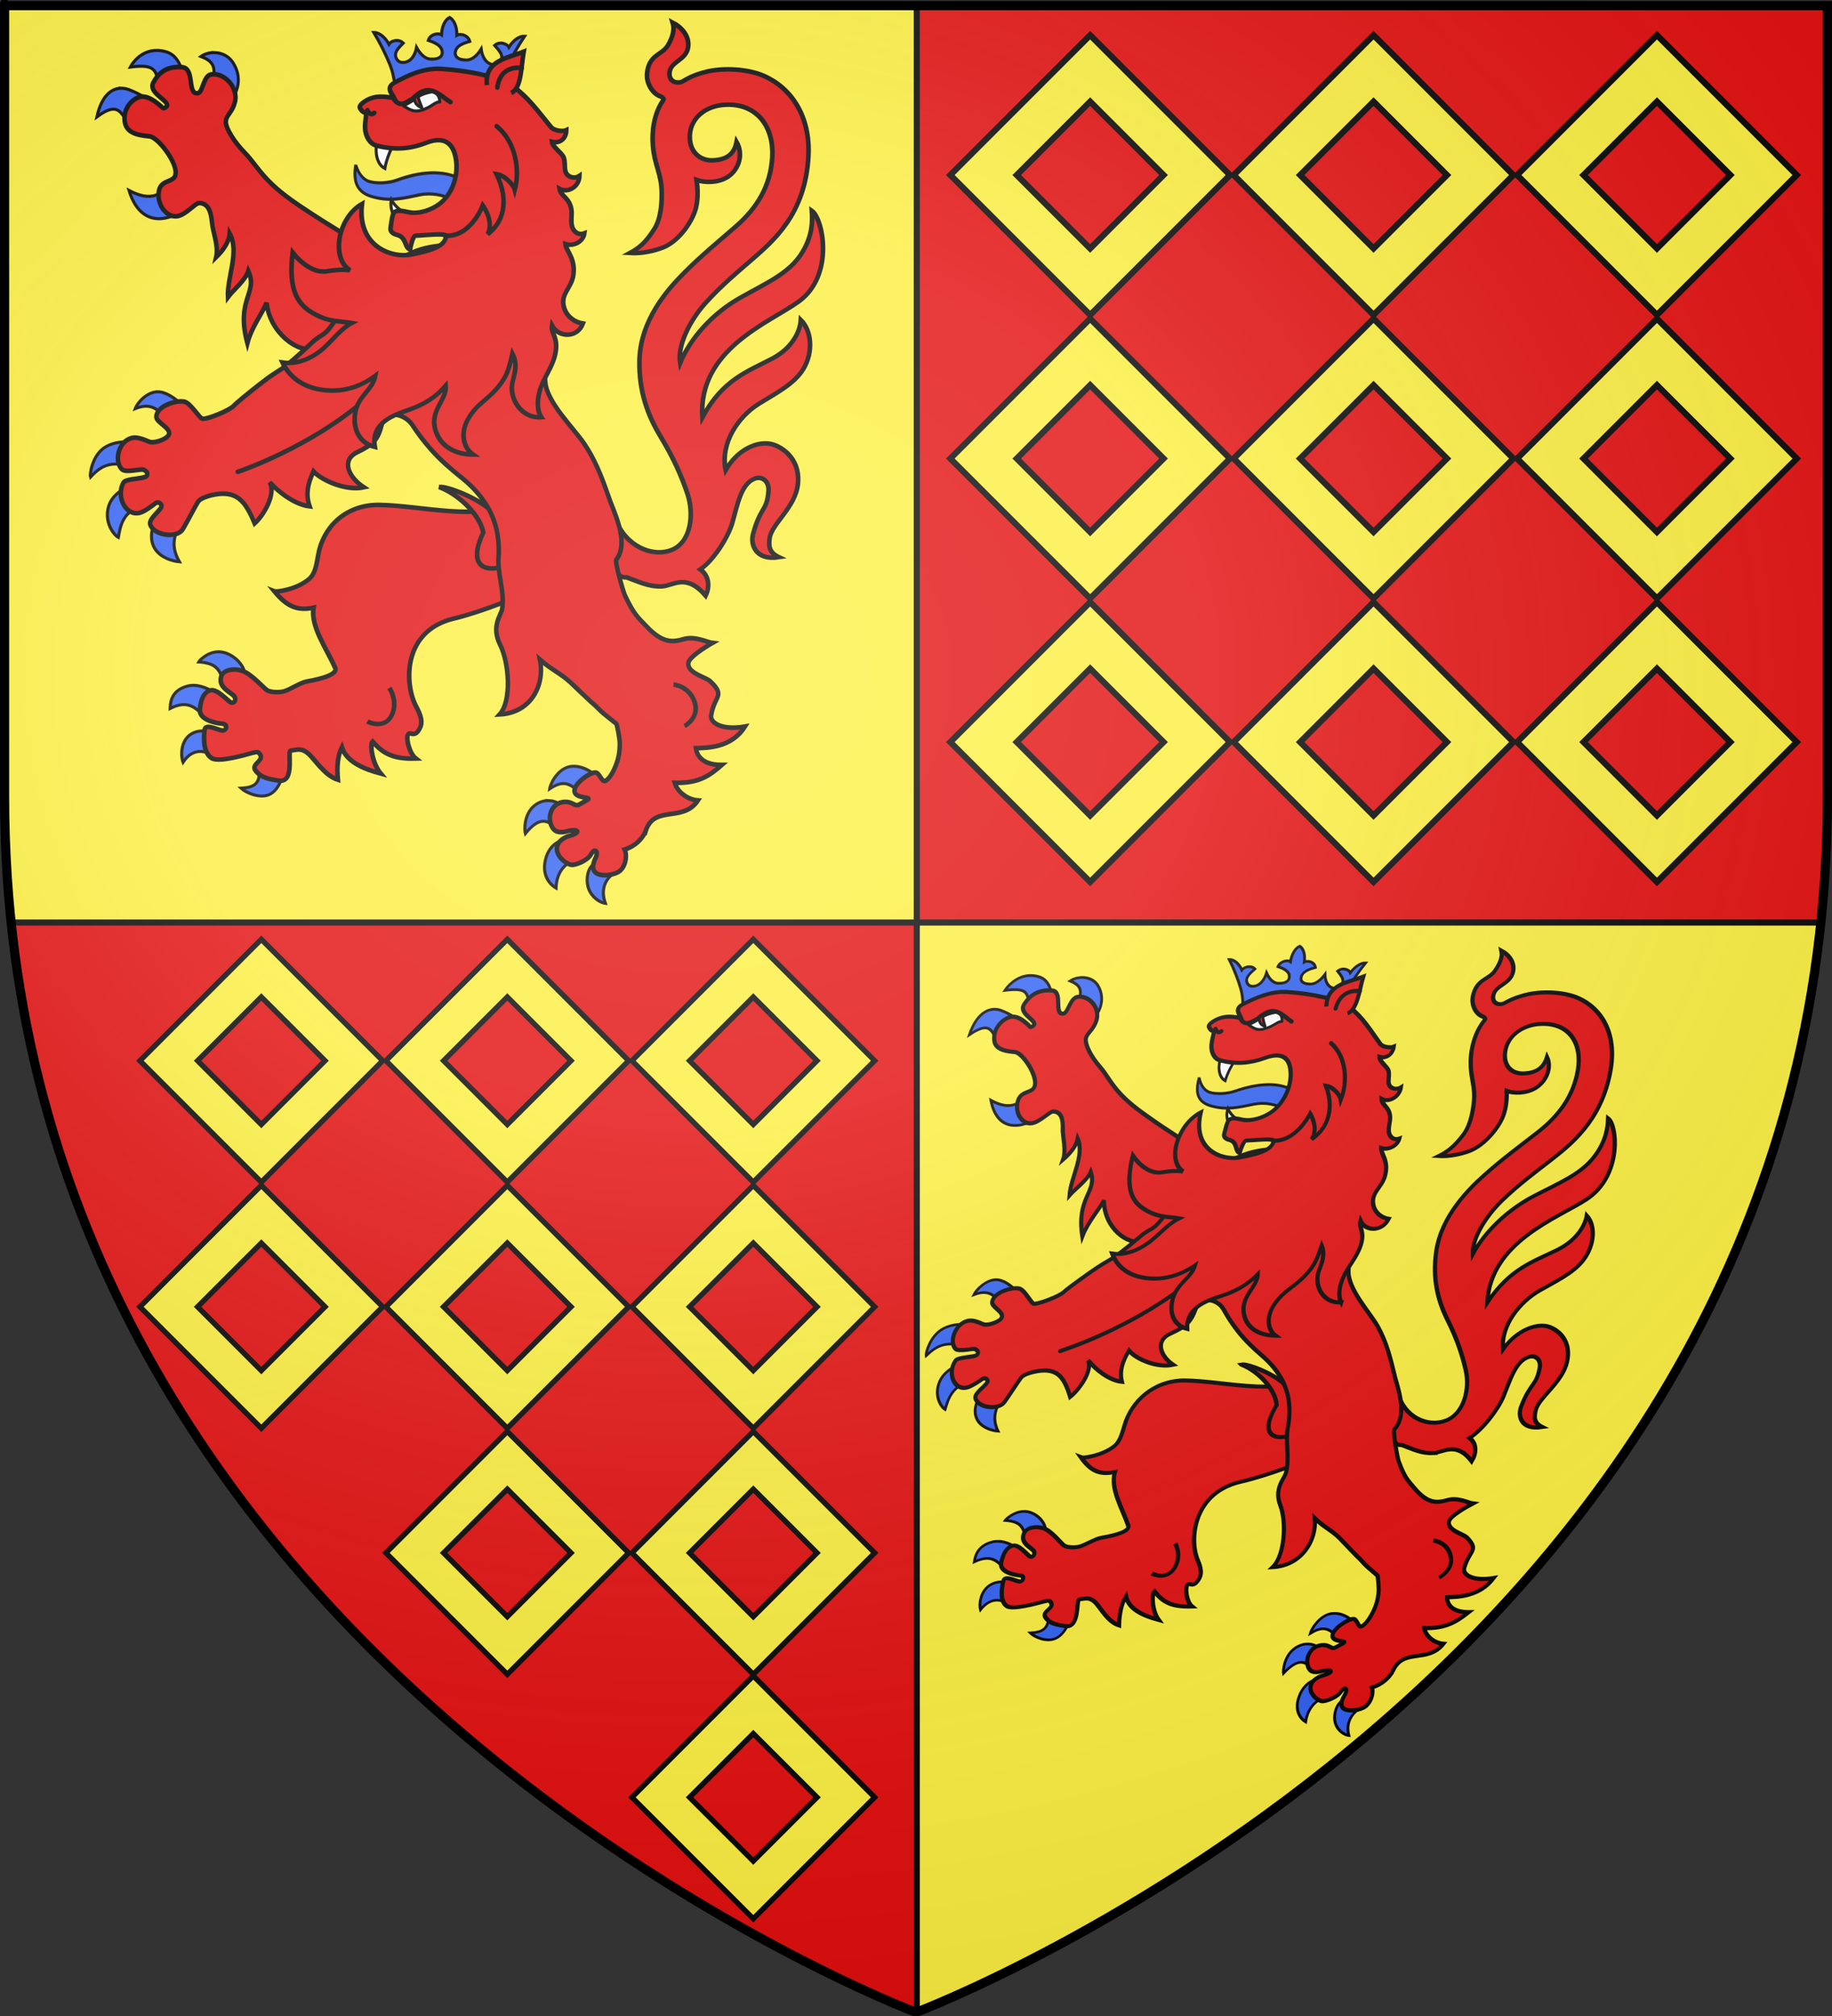 <?xml version="1.0" encoding="UTF-8" standalone="no"?>
<svg
   xmlns:dc="http://purl.org/dc/elements/1.1/"
   xmlns:cc="http://creativecommons.org/ns#"
   xmlns:rdf="http://www.w3.org/1999/02/22-rdf-syntax-ns#"
   xmlns:svg="http://www.w3.org/2000/svg"
   xmlns="http://www.w3.org/2000/svg"
   xmlns:xlink="http://www.w3.org/1999/xlink"
   version="1.0"
   width="600"
   height="660"
   id="svg2"
   style="enable-background:new">
  <rect width="100%" height="100%" fill="#333333" stroke="none"/>
  <desc
     id="desc4">Flag of Canton of Valais (Wallis)</desc>
  <defs
     id="defs6">
    <radialGradient
       cx="222.275"
       cy="227.229"
       r="300"
       fx="222.275"
       fy="227.229"
       id="radialGradient3199-2"
       xlink:href="#linearGradient3673"
       gradientUnits="userSpaceOnUse"
       gradientTransform="matrix(2.007,0,0,1.696,-222.494,-164.35)" />
    <linearGradient
       id="linearGradient3673">
      <stop
         id="stop3675"
         style="stop-color:#ffffff;stop-opacity:0.314"
         offset="0" />
      <stop
         id="stop3677"
         style="stop-color:#ffffff;stop-opacity:0.251"
         offset="0.288" />
      <stop
         id="stop3679"
         style="stop-color:#6b6b6b;stop-opacity:0.125"
         offset="0.72" />
      <stop
         id="stop3681"
         style="stop-color:#000000;stop-opacity:0.125"
         offset="1" />
    </linearGradient>
  </defs>
  <g
     transform="matrix(-1,0,0,1,600,0)"
     id="g4754">
    <path
       d="m 299.75,658.838 c 0,0 -298.5,-112.436 -298.5,-398.182 V 1.838 H 598.25 V 260.657 c 0,285.746 -298.5,398.182 -298.5,398.182 z"
       id="path3132"
       style="color:#000000;display:inline;overflow:visible;visibility:visible;opacity:1;vector-effect:none;fill:#e20909;fill-opacity:1;fill-rule:nonzero;stroke:#000000;stroke-width:1.5;stroke-linecap:butt;stroke-linejoin:miter;stroke-miterlimit:4;stroke-dasharray:none;stroke-dashoffset:0;stroke-opacity:1;marker:none;enable-background:accumulate" />
    <path
       style="opacity:1;vector-effect:none;fill:#fcef3c;fill-opacity:1;fill-rule:evenodd;stroke:#000000;stroke-width:2;stroke-linecap:butt;stroke-linejoin:miter;stroke-miterlimit:4;stroke-dasharray:none;stroke-dashoffset:0;stroke-opacity:1;marker:none;font-variant-east_asian:normal"
       d="M 299.75,1.838 V 302.018 h 296.346 c 1.404,-13.365 2.154,-27.145 2.154,-41.361 V 1.838 Z m 0,300.18 H 3.404 C 30.223,557.304 299.75,658.838 299.75,658.838 Z"
       id="path6956" />
    <g
       style="display:inline;stroke:#000000;stroke-width:1.099;stroke-miterlimit:4;stroke-dasharray:none;stroke-opacity:1;enable-background:new"
       id="g3861"
       transform="matrix(0.513,0.016,0.01,0.501,274.313,-2.944)">
      <path
         style="color:#000000;display:inline;overflow:visible;visibility:visible;fill:#2b5df2;fill-opacity:1;fill-rule:evenodd;stroke:#000000;stroke-width:1.973;stroke-linecap:round;stroke-linejoin:miter;stroke-miterlimit:4;stroke-dasharray:none;stroke-dashoffset:0;stroke-opacity:1;marker:none;enable-background:accumulate"
         id="path3855"
         d="m 487.275,416.242 c 7.025,-0.196 11.916,5.162 12.478,6.221 -12.924,1.305 -13.643,6.685 -17.301,16.333 -4.845,-3.615 -9.124,-6.71 -11.933,-8.354 -0.205,-2.193 3.035,-8.787 10.414,-12.504 2.256,-1.137 4.377,-1.641 6.344,-1.696 z m 15.295,21.443 c 1.435,-0.074 2.893,0.025 4.357,0.392 10.717,2.684 10.387,11.349 10.483,14.225 -11.81,-5.739 -16.318,0.524 -23.349,6.794 l -5.488,-15.648 c 2.162,-1.637 7.78,-5.439 13.997,-5.763 z m -15.522,32.051 c 0,0 9.525,-4.401 16.344,-0.47 7.352,4.238 6.569,14.791 5.084,18.455 -6.13,-9.565 -14.44,-7.421 -20.71,-2.633 z m -26.888,21.112 c -2.198,12.864 2.574,14.759 10.946,15.038 -2.9,2.846 -12.519,7.737 -18.757,4.425 -6.854,-3.64 -8.39,-15.044 -7.696,-15.358 z" />
      <path
         style="color:#000000;display:inline;overflow:visible;visibility:visible;fill:#e20909;fill-opacity:1;fill-rule:evenodd;stroke:#000000;stroke-width:2.959;stroke-linecap:butt;stroke-linejoin:miter;stroke-miterlimit:4;stroke-dasharray:none;stroke-dashoffset:0;stroke-opacity:1;marker:none;enable-background:accumulate"
         id="path3857"
         d="m 386.91,323.44 c 22.05,-0.717 35.408,14.38 37.888,31.622 1.064,7.4 2.109,12.454 5.346,15.276 7.941,6.923 20.905,8.027 22.126,7.509 -7.96,10.011 -14.894,13.5 -25.204,11.461 1.918,11.948 -8.859,27.193 -14.517,39.672 -1.91,4.213 7.213,6.848 18.208,8.493 3.578,0.535 10.529,4.977 13.96,5.881 3.553,0.937 8.958,0.397 11.058,-1.021 2.171,-1.466 10.084,-10.909 15.997,-13.133 5.503,-2.069 12.323,-1.203 13.5,3.453 1.875,7.429 -7.627,10.729 -8.939,13.419 -1.269,2.602 0.784,4.585 2.576,3.453 2.126,-1.343 9.057,-9.498 13.213,-8.23 3.132,0.956 5.669,3.857 6.298,12.098 0.533,6.985 -10.375,9.474 -14.491,9.937 -3.351,0.377 -2.985,3.858 -0.982,4.457 2.154,0.645 11.75,-5.648 12.194,-0.918 0.444,4.731 0.943,15.056 -5.075,18.879 -4.731,3.006 -22.195,-1.854 -24.197,-2.325 -2.384,-0.56 -4.709,-1.228 -5.504,-0.442 -5.403,5.341 5.404,6.84 1.636,11.76 -4.004,5.228 -9.653,5.878 -14.871,6.949 -10.723,2.2 -4.875,-19.34 -7.236,-19.395 -5.084,-0.584 -7.065,-1.343 -11.245,2.29 -4.18,3.633 -10.572,14.655 -19.283,17.755 0.92,-8.3 0.447,-15.724 -2.092,-21.201 -3.196,9.595 -14.126,14.65 -25.191,18.028 5.643,-6.968 7.394,-19.34 5.669,-21.164 -7.403,8.734 -14.267,12.047 -27.923,12.073 4.131,-3.318 6.397,-12.686 5.551,-15.273 -1.298,-3.969 -4.419,3.115 -7.92,-4.922 -2.207,-5.066 1.643,-11.382 3.251,-14.634 7.375,-14.918 9.125,-48.97 -23.426,-55.955 -17.703,-3.799 -44.37,-13.844 -46.636,-16.858 -18.056,-24.017 -0.518,-45.362 9.289,-57.601 23.966,11.414 59.135,-0.089 86.971,-1.392 z" />
      <path
         style="color:#000000;display:inline;overflow:visible;visibility:visible;fill:none;stroke:#000000;stroke-width:2.959;stroke-linecap:butt;stroke-linejoin:miter;stroke-miterlimit:4;stroke-dasharray:none;stroke-dashoffset:0;stroke-opacity:1;marker:none;enable-background:accumulate"
         id="path3859"
         d="m 377.659,443.369 c 0,0 -6.118,8.933 -1.79,18 4.513,9.455 15.431,3.471 15.431,3.471" />
      <path
         style="color:#000000;display:inline;overflow:visible;visibility:visible;fill:#e20909;fill-opacity:1;fill-rule:evenodd;stroke:#000000;stroke-width:2.959;stroke-linecap:butt;stroke-linejoin:miter;stroke-miterlimit:4;stroke-dasharray:none;stroke-dashoffset:0;stroke-opacity:1;marker:none;enable-background:accumulate"
         id="path3863"
         d="m 204.866,382.515 c -7.367,-0.092 -15.163,-8.434 -28.119,6.915 -2.522,-5.51 -2.114,-12.734 3.815,-17.251 -8.48,-5.603 -17.407,-20.489 -19.818,-29.517 -3.142,-11.763 -5.002,-25.57 -13.873,-28.718 -4.706,-1.67 -9.218,2.063 -8.932,8.193 0.62,13.305 5.065,10.296 9.354,28.147 1.611,6.703 -2.047,17.416 -16.84,15.552 6.342,-3.255 6.755,-7.3 6.183,-12.609 -0.992,-9.218 -16.063,-19.568 -17.359,-34.721 -1.524,-17.824 12.507,-26.316 19.403,-27.228 9.233,-1.221 20.34,4.531 26.884,16.443 3.938,-17.779 -7.448,-34.584 -20.002,-42.393 -10.519,-6.543 -22.501,-12.182 -28.234,-21.91 -6.463,-10.969 -4.837,-25.084 2.161,-32.236 0.217,6.678 4.439,17.77 17.609,24.536 15.987,8.213 31.512,12.723 44.065,37.187 3.627,-44.605 -41.337,-60.504 -59.887,-73.683 -23.023,-16.357 -14.648,-53.875 -7.454,-59.191 -0.535,6.255 -0.976,16.035 5.853,27.367 7.899,13.107 22.055,18.71 39.083,28.145 16.935,9.383 30.841,24.794 37.254,41.228 2.084,-11.297 -5.49,-27.321 -15.21,-38.402 -10.069,-11.477 -22.172,-21.433 -29.048,-27.461 -13.695,-12.007 -33.665,-28.595 -35.019,-66.329 -0.957,-26.538 11.971,-45.557 29.729,-53.891 10.415,-4.888 25.563,-6.055 35.935,-3.927 5.204,1.068 10.379,2.801 15.212,5.743 3.403,2.072 9.375,0.538 8.904,-5.779 -0.556,-7.445 -10.665,-7.671 -11.568,-16.387 -0.745,-7.191 4.579,-13.161 10.148,-16.209 -1.468,4.466 -0.075,9.549 2.715,14.574 3.636,6.55 12.187,5.566 13.046,18.151 0.425,6.295 -3.713,13.539 -9.419,15.488 -0.681,0.455 -1.827,1.445 -1.362,2.122 6.077,8.847 6.97,20.781 6.17,29.102 -1.335,13.896 -5.983,18.928 -6.298,31.767 -0.099,4.002 -0.323,15.54 4.094,22.999 5.445,9.195 10.192,12.756 15.5,15.537 -7.583,0.743 -15.641,-0.848 -21.261,-2.983 -10.388,-3.946 -19.003,-17.293 -20.591,-26.274 -1.057,-5.98 -0.679,-11.614 0.181,-17.118 -5.163,1.991 -14.096,2.538 -20.255,-1.621 -6.324,-4.27 -9.682,-13.827 -4.797,-22.412 1.458,8.495 6.818,11.422 14.95,11.501 7.738,0.076 14.031,-5.22 14.883,-14.103 1.257,-13.093 -9.093,-22.272 -23.577,-21.989 -19.188,0.375 -29.912,15.558 -29.281,34.955 0.632,19.443 9.5,33.484 22.213,44.661 10.921,9.603 22.43,18.902 33.761,30.633 8.837,9.15 26.218,28.59 26.285,55.102 0.049,19.647 -5.696,35.719 -14.474,50.315 -8.778,14.596 -14.047,26.691 -17.891,37.914 -4.621,13.49 -2.944,31.644 9.227,36.36 12.607,4.885 30.024,-3.687 36.498,-21.356 1.924,12.699 4.369,39.014 -7.883,38.418 -7.485,2.934 -14.25,6.748 -22.665,6.643 z" />
      <g
         style="display:inline;fill:#fcef3c;fill-opacity:1;stroke:#000000;stroke-width:5.165;stroke-miterlimit:4;stroke-dasharray:none;stroke-opacity:1"
         id="g3865"
         transform="matrix(-1.114,0.131,0.067,1.171,598.234,-24.311)">
        <path
           style="color:#000000;display:inline;overflow:visible;visibility:visible;fill:#2b5df2;fill-opacity:1;fill-rule:evenodd;stroke:#000000;stroke-width:1.958;stroke-linecap:round;stroke-linejoin:miter;stroke-miterlimit:4;stroke-dasharray:none;stroke-dashoffset:0;stroke-opacity:1;marker:none;enable-background:accumulate"
           id="path3867"
           transform="matrix(0.878,-0.049,0.049,0.878,-31.865,-17.784)"
           d="m 100.406,63.094 c -10.114,0.192 -15.591,8.079 -17.031,10.938 17.972,-2.722 16.411,2.56 19.719,13.25 L 118.688,80.75 C 117.275,75.131 114.799,66.011 106.5,63.844 c -2.196,-0.573 -4.221,-0.786 -6.094,-0.75 z m 37.906,0.438 c -3.399,-0.067 -6.729,0.907 -9.125,2.656 7.044,2.514 10.928,5.506 7.406,17.156 l 13.344,8.875 c 3.328,-4.026 6.824,-13.231 0.125,-22.719 -2.867,-4.061 -7.38,-5.883 -11.75,-5.969 z M 78.625,87.562 C 72.586,87.381 65.348,91.266 62.375,106.031 78.096,94.162 78.159,105.605 86.031,113.25 l 10.625,-18.094 c 0,0 -6.036,-4.281 -14.094,-6.906 -1.198,-0.39 -2.544,-0.646 -3.938,-0.688 z m 32.656,58.562 c -6.582,10.649 -15.364,11.329 -26.812,5.844 7.307,21.353 23.868,21.132 38.875,9.188 z" />
        <path
           style="color:#000000;display:inline;overflow:visible;visibility:visible;fill:#e20909;fill-opacity:1;fill-rule:evenodd;stroke:#000000;stroke-width:2.582;stroke-linecap:butt;stroke-linejoin:miter;stroke-miterlimit:4;stroke-dasharray:none;stroke-dashoffset:0;stroke-opacity:1;marker:none;enable-background:accumulate"
           id="path3869"
           d="m 98.501,125.347 c 0.889,5.229 4.911,12.556 3.959,18.978 3.503,-3.896 6.617,-8.713 6.651,-13.638 6.555,9.628 0.393,24.304 1.84,35.248 2.624,-4.048 9.277,-10.237 10.465,-15.438 6.781,12.013 -6.142,15.906 2.694,40.028 1.654,-9.103 7.092,-16.961 9.135,-23.276 3.324,16.801 20.525,26.677 29.477,23.121 23.28,25.744 47.76,12.997 44.111,-16.766 0,0 -23.472,-42.408 -28.927,-45.789 -5.922,-3.671 -13.333,-6.817 -21.86,-11.334 -9.624,-5.098 -17.514,-9.178 -25.143,-15.167 -7.629,-5.989 -11.522,-11.601 -16.544,-15.833 -7.069,-5.958 -12,-12.812 -12.411,-16.147 -0.503,-4.081 3.373,-5.5 4.316,-12.122 1.122,-7.879 -7.503,-15.532 -14.804,-13.781 -4.162,0.998 -3.978,8.881 -6.125,10.644 -0.506,0.416 -1.138,0.597 -1.983,0.423 -4.426,-0.913 -1.889,-13.769 -8.914,-13.699 -7.025,0.07 -12.42,2.647 -15.64,9.806 -2.588,5.754 8.236,8.657 8.895,11.861 0.148,0.718 -1.292,1.893 -2.031,1.935 -0.488,0.028 -8.666,-7.47 -14.39,-5.031 -4.46,1.901 -8.996,7.68 -6.823,15.007 1.879,6.336 10.449,6.103 14.582,6.209 4.9,0.125 16.888,13.112 16.519,19.431 0.141,5.058 -7.504,3.684 -8.609,9.587 -1.417,7.57 5.049,15.399 11.485,13.884 4.816,-1.134 9.536,-7.907 11.737,-8.295 5.373,-0.466 7.352,4.35 8.337,10.155 z" />
      </g>
      <path
         style="color:#000000;display:inline;overflow:visible;visibility:visible;fill:#e20909;fill-opacity:1;fill-rule:evenodd;stroke:#000000;stroke-width:2.959;stroke-linecap:butt;stroke-linejoin:miter;stroke-miterlimit:4;stroke-dasharray:none;stroke-dashoffset:0;stroke-opacity:1;marker:none;enable-background:accumulate"
         id="path3871"
         d="m 348.371,312.983 c -14.481,6.155 -26.948,20.587 -28.725,30.728 7.931,17.147 2.314,25.107 -9.476,23.403 -9.622,-1.385 -9.476,-9.52 -6.745,-18.986 2.436,-8.446 6.002,-14.213 13.473,-20.437 9.755,-8.128 27.362,-15.341 31.473,-14.708 z" />
      <path
         style="color:#000000;display:inline;overflow:visible;visibility:visible;fill:#2b5df2;fill-opacity:1;fill-rule:evenodd;stroke:#000000;stroke-width:1.973;stroke-linecap:round;stroke-linejoin:miter;stroke-miterlimit:4;stroke-dasharray:none;stroke-dashoffset:0;stroke-opacity:1;marker:none;enable-background:accumulate"
         id="path3873"
         d="m 258.457,498.345 c 0.993,-0.054 1.986,-0.019 3.007,0.148 7.435,1.215 12.031,10.356 12.476,14.109 -7.119,-4.658 -11.957,-4.871 -19.833,3.777 -2.399,-2.973 -5.98,-7.051 -9.582,-11.174 0.998,-1.314 6.984,-6.482 13.932,-6.858 z m 15.696,21.937 c 2.205,-0.184 4.709,0.188 7.215,1.55 9.342,5.079 8.072,17.918 7.558,19.536 -8.174,-10.192 -13.757,-9.931 -21.079,-1.387 l -1.104,-16.454 c 0.857,-1.119 3.737,-2.939 7.411,-3.245 z m -10.395,25.788 c 0,0 9.456,0.91 11.981,12.78 2.522,11.857 -5.104,17.529 -7.108,18.711 -0.117,-9.173 -4.289,-16.683 -14.61,-18.768 z m -21.449,14.474 c 2.241,1.662 6.882,4.084 6.491,13.036 -0.421,9.628 -8.421,14.512 -11.877,15.014 3.362,-9.108 0.399,-15.682 -5.104,-19.582 z" />
      <g
         style="stroke-width:1.109"
         transform="matrix(0.991,3.2100622e-7,-1.9991437e-7,0.991,-4.314,3.739)"
         id="g4149">
        <path
           style="color:#000000;display:inline;overflow:visible;visibility:visible;fill:#2b5df2;fill-opacity:1;fill-rule:evenodd;stroke:#000000;stroke-width:1.99;stroke-linecap:round;stroke-linejoin:miter;stroke-miterlimit:4;stroke-dasharray:none;stroke-dashoffset:0;stroke-opacity:1;marker:none;enable-background:accumulate"
           id="path3877"
           d="m 538.639,243.427 c 6.76,-0.152 12.85,6.59 14.211,10.68 -7.243,-2.826 -12.271,-1.242 -16.602,3.578 l -10.673,-7.691 c 0,0 5.876,-5.504 11.703,-6.455 0.455,-0.074 0.91,-0.102 1.361,-0.112 z m 19.676,32.369 c 3.678,-0.097 9.452,0.368 14.092,3.513 7.273,4.931 9.099,16.601 8.332,18.979 -7.106,-7.73 -12.552,-9.913 -26.077,-6.498 l 0.003,-15.683 c 0,0 1.443,-0.253 3.65,-0.311 z m -3.977,28.762 c 0,0 11.74,3.605 14.407,13.407 2.844,10.455 -3.697,18.973 -6.668,20.702 -1.156,-7.342 -2.487,-17.873 -16.166,-20.347 z m -17.683,20.694 c 2.018,4.235 5.736,10.565 3.225,18.364 -3.059,9.501 -14.303,12.102 -17.466,12.432 5.649,-9.992 4.051,-16.784 -0.16,-26.14 z" />
        <g
           style="fill:#fcef3c;fill-opacity:1;stroke:#000000;stroke-width:5.165;stroke-miterlimit:4;stroke-dasharray:none;stroke-opacity:1"
           id="g3879"
           transform="matrix(-0.896,-0.67,0.682,-0.981,49.829,817.077)">
          <g
             style="fill:#fcef3c;fill-opacity:1;stroke:#000000;stroke-width:5.165;stroke-miterlimit:4;stroke-dasharray:none"
             id="g3881">
            <path
               style="color:#000000;display:inline;overflow:visible;visibility:visible;fill:#e20909;fill-opacity:1;fill-rule:evenodd;stroke:#000000;stroke-width:2.582;stroke-linecap:butt;stroke-linejoin:miter;stroke-miterlimit:4;stroke-dasharray:none;stroke-dashoffset:0;stroke-opacity:1;marker:none;enable-background:accumulate"
               id="path3883"
               d="m 15.573,267.841 c 12.978,9.778 20.185,-8.707 34.649,-3.574 -4.057,3.378 -6.893,10.164 -4.986,15.777 10.865,-8.422 18.416,-8.594 27.655,-7.902 -4.491,3.231 -10.278,9.154 -6.511,16.295 5.425,-3.789 16.659,-11.901 29.758,-6.851 -12.18,6.097 -14.837,13.553 -12.064,16.307 8.195,8.143 13.222,3.722 10.827,15.793 -0.673,3.392 -8.164,11.437 -4.034,15.613 2.19,2.215 12.648,1.422 17.575,0.804 -2.069,1.885 -5.612,9.004 -11.878,11.341 -6.266,2.337 -11.378,5.07 -13.254,18.831 -0.851,6.344 -1.893,8.614 0.21,20.505 0.423,2.39 6.805,20.539 8.099,19.179 10.167,3.268 13.262,17.481 15.85,27.842 3.062,10.833 6.552,21.49 6.897,34.916 0.265,10.313 -3.805,31.234 2.209,40.916 7.788,12.555 16.824,25.432 22.071,31.091 14.38,15.505 17.439,18.211 5.346,35.383 -7.149,10.151 -33.982,42.667 -62.198,36.759 -14.417,-3.018 -22.578,3.832 -38.113,-2.906 -15.535,-6.738 -12.958,-2.87 -23.071,-4.118 -10.113,-1.248 -18.739,-1.65 -21.275,-1.512 -5.071,0.276 -6.609,0.714 -15.613,0.531 -9.004,-0.182 -17.179,-0.528 -18.932,-0.905 -3.506,-0.754 -16.809,2.718 -18.922,4.66 -1.304,1.198 -0.264,11.135 -2.889,13.912 -3.29,3.481 -14.211,7.325 -17.84,2.564 -1.944,-2.55 3.23,-10.084 0.012,-12.187 -2.191,-1.432 -9.104,0.608 -11.13,2.941 -1.158,1.333 -3.473,6.591 -7.414,8.106 -7.363,2.832 -15.719,-4.694 -14.593,-10.818 0.572,-3.113 9.369,-6.211 9.994,-7.632 0.708,-1.611 1.086,-2.746 -0.586,-3.657 -1.814,-0.987 -10.461,5.927 -13.019,4.784 -8.711,-3.892 -10.193,-17.409 -0.989,-19.461 3.092,-0.689 6.585,-0.611 8.989,-0.613 2.133,-0.002 2.505,-2.22 2.089,-3.088 -0.948,-1.975 -10.362,-1.352 -11.424,-4.623 -2.042,-6.29 7.792,-15.482 13.508,-13.152 4.436,1.808 14.27,6.595 15.821,7.087 0.776,0.246 2.246,0.993 8.02,-1.234 14.169,-5.879 14.371,-14.061 11.324,-27.446 6.34,0.458 19.665,5.742 20.405,13.411 1.028,-8.003 4.634,-18.892 10.62,-24.29 2.627,9.09 10.398,12.695 13.227,14.402 1.013,-7.309 8.861,-20.025 18.11,-24.145 -3.745,9.325 -2.002,19.973 8.354,17.993 10.355,-1.98 13.845,-1.316 20.588,4.223 6.743,5.539 14.051,-3.056 13.902,-10.328 -0.149,-7.272 -0.099,-10.036 0.605,-17.272 0.757,-7.785 3.018,-16.549 4.63,-22.097 1.821,-6.27 3.128,-12.637 2.915,-20.298 -0.272,-9.814 -3.548,-18.758 -10.339,-27.589 -7.342,-7.928 -9.057,-18.417 -16.51,-25.922 -3.116,-2.642 -10.841,-4.124 -12.636,-15.406 -1.795,-11.282 -12.992,-29.13 -23,-31.046 15.364,-10.057 30.83,-1.816 36.573,11.046 2.156,-8.928 5.075,-13.015 6.657,-20.488 0.599,-2.831 3.088,-15.97 3.93,-18.953 1.158,-6.848 1.114,-5.767 3.782,-15.126 -0.194,-1.201 -3.425,-8.007 -4.554,-9.546 -0.326,-0.445 -2.679,-4.191 -6.926,-7.363 -3.759,-2.807 -8.787,-5.352 -11.871,-5.115 -3.174,0.243 0.118,6.051 -2.717,7.455 -3.75,1.857 -14.179,1.801 -15.616,-2.075 -1.398,-3.771 7.237,-8.253 3.219,-7.752 l -5.137,0.641 c -3.158,0.394 -1.682,3.972 -6.98,6.707 -6.511,3.361 -13.344,-2.722 -12.996,-8.965 0.228,-4.107 5.912,-5.758 5.912,-5.758 5.839,-2.487 6.246,-5.532 -1.251,-2.575 0,0 -7.327,2.728 -10.081,-2.651 -1.879,-3.669 0.144,-10.464 2.93,-11.851 3.697,-1.841 8.903,-2.44 11.34,-1.347 4.572,2.05 4.697,-1.274 1.244,-3.042 -1.962,-1.004 -5.821,-3.39 -4.81,-6.759 1.231,-4.106 8.725,-7.732 12.246,-7.238 5.392,0.757 8.5,5.982 8.745,7.945 6.423,-2.2 11.585,-0.964 15.325,0.918 z" />
          </g>
          <path
             style="color:#000000;display:inline;overflow:visible;visibility:visible;fill:none;stroke:#000000;stroke-width:2.582;stroke-linecap:round;stroke-linejoin:miter;stroke-miterlimit:4;stroke-dasharray:none;stroke-dashoffset:0;stroke-opacity:1;marker:none;enable-background:accumulate"
             id="path3885"
             d="m -55.235,566.944 c 0,0 52.326,-17.339 100.136,-8.391" />
        </g>
      </g>
      <g
         style="stroke-width:1.109"
         transform="matrix(0.991,3.2100622e-7,-1.9991437e-7,0.991,-4.558,15.996)"
         id="g4129">
        <g
           transform="matrix(-0.99,0.057,0.005,1.01,652.273,-64.433)"
           id="g2657-6-3-4"
           style="display:inline;fill:#fcef3c;fill-opacity:1;stroke:#000000;stroke-width:5.817;stroke-miterlimit:4;stroke-dasharray:none;stroke-opacity:1;enable-background:new">
          <path
             d="m 265.228,81.47 c 23.182,-3.964 46.364,-4.015 69.546,0 0.286,-3.659 1.544,-8.598 3.305,-12.637 3.072,-7.046 7.021,-14.45 11.049,-20.771 -3.072,-0.129 -7.111,2.384 -10.078,7.442 -1.187,-2.261 -6.106,-3.961 -9.266,-0.95 2.667,2.904 6.619,6.47 3.964,10.538 -1.902,2.913 -5.463,2.411 -7.855,0.945 -2.147,-1.315 -4.132,-4.351 -4.834,-8.849 -2.928,4.978 -6.273,7.272 -9.288,7.348 -5.035,0.127 -7.527,-1.556 -7.528,-4.324 -0.002,-4.858 5.504,-6.682 9.266,-7.863 -1.231,-4.188 -6.341,-5.175 -8.5,-3.81 -0.041,-5.864 -2.282,-10.06 -5.007,-11.484 -2.725,1.424 -4.966,5.62 -5.007,11.484 -2.159,-1.364 -7.269,-0.378 -8.5,3.81 3.762,1.181 9.268,3.005 9.266,7.863 -0.001,2.768 -2.493,4.451 -7.528,4.324 -3.015,-0.076 -6.36,-2.37 -9.288,-7.348 -0.702,4.498 -2.688,7.534 -4.835,8.849 -2.393,1.466 -5.954,1.968 -7.855,-0.945 -2.656,-4.068 1.297,-7.634 3.964,-10.538 -3.16,-3.011 -8.079,-1.311 -9.266,0.95 -2.967,-5.058 -7.006,-7.571 -10.078,-7.442 4.028,6.321 7.978,13.725 11.049,20.771 1.761,4.039 3.019,8.977 3.305,12.637 z"
             id="path701-1-7-3"
             style="color:#000000;display:inline;overflow:visible;visibility:visible;fill:#2b5df2;fill-opacity:1;fill-rule:evenodd;stroke:#000000;stroke-width:1.991;stroke-linecap:butt;stroke-linejoin:miter;stroke-miterlimit:4;stroke-dasharray:none;stroke-dashoffset:0;stroke-opacity:1;marker:none;enable-background:accumulate" />
        </g>
        <g
           style="fill:#fcef3c;fill-opacity:1;stroke:#000000;stroke-width:5.555;stroke-miterlimit:4;stroke-dasharray:none;stroke-opacity:1"
           id="g3893"
           transform="matrix(-0.994,0.327,0.133,1.059,625.525,-143.284)">
          <path
             style="color:#000000;display:inline;overflow:visible;visibility:visible;fill:#2b5df2;fill-opacity:1;fill-rule:evenodd;stroke:#000000;stroke-width:1.901;stroke-linecap:round;stroke-linejoin:miter;stroke-miterlimit:4;stroke-dasharray:none;stroke-dashoffset:0;stroke-opacity:1;marker:none;enable-background:accumulate"
             id="path3895"
             d="m 318.739,150.264 c -7.934,0.239 -15.587,0.483 -22.243,-1.63 -6.2,-1.968 -14.928,-0.942 -21.613,2.342 -10.755,5.283 -17.632,9.153 -29.36,9.381 -9.876,0.191 -13.66,-5.133 -13.469,-15.963 2.917,5.468 6.72,7.444 10.063,7.462 4.301,0.022 11.656,-2.007 17.094,-5.604 28.15,-18.625 48.983,-15.294 59.528,4.012 z" />
        </g>
        <g
           style="fill:#fcef3c;fill-opacity:1;stroke:#000000;stroke-width:5.555;stroke-miterlimit:4;stroke-dasharray:none;stroke-opacity:1"
           id="g3897"
           transform="matrix(-1.011,0.195,0.133,1.059,630.083,-106.955)">
          <path
             style="display:inline;fill:#ffffff;fill-opacity:1;fill-rule:evenodd;stroke:#000000;stroke-width:2.029;stroke-linecap:butt;stroke-linejoin:miter;stroke-miterlimit:4;stroke-dasharray:none;stroke-opacity:1"
             id="path3899"
             transform="matrix(0.93,-0.118,0.118,0.929,2.501,63.18)"
             d="m 246.656,96.875 c -1.239,3.215 -0.772,13.107 5.625,16.094 0.861,-5.645 3.429,-12.222 5.375,-15.594 z m 10.513,36.501 c -0.716,3.475 0.378,7.846 2.031,10.5 l 7.562,-1.938 c -3.929,-2.029 -7.455,-5.091 -9.594,-8.562 z" />
        </g>
        <g
           style="fill:#fcef3c;fill-opacity:1;stroke:#000000;stroke-width:5.555;stroke-miterlimit:4;stroke-dasharray:none;stroke-opacity:1"
           id="g3901"
           transform="matrix(-1.011,0.195,0.133,1.059,630.083,-106.955)" />
        <path
           style="color:#000000;display:inline;overflow:visible;visibility:visible;fill:#e20909;fill-opacity:1;fill-rule:evenodd;stroke:#000000;stroke-width:2.985;stroke-linecap:butt;stroke-linejoin:miter;stroke-miterlimit:4;stroke-dasharray:none;stroke-dashoffset:0;stroke-opacity:1;marker:none;enable-background:accumulate"
           id="path3903"
           d="m 291.222,255.762 c 3.148,-4.917 2.824,-12.174 1.165,-18.114 -2.262,-8.099 -7.772,-14.591 -9.416,-23.607 -1.914,-10.547 3.211,-13.274 2.522,-18.482 -4.353,8.017 -16.464,9.008 -19.907,-0.788 5.399,-0.976 10.338,-4.904 12.179,-10.279 3.316,-9.679 -4.326,-12.744 -5.386,-21.982 -1.253,-10.898 4.99,-15.864 5.475,-20.511 -5.191,1.826 -11.392,-1.027 -12.025,-6.725 2.717,0.984 5.54,0.148 7.33,-3.09 2.147,-3.883 0.589,-8.854 1.368,-13.025 1.446,-7.746 7.045,-8.87 7.856,-13.691 -5.496,3.078 -12.656,-0.867 -12.641,-8.228 1.988,1.316 4.598,1.417 6.798,-0.08 3.956,-2.692 1.972,-7.55 3.519,-12.109 1.12,-3.301 7.433,-7.27 7.853,-10.85 -4.727,1.501 -9.15,-1.266 -9.111,-7.361 2.427,1.072 7.989,0.059 9.868,-2.289 8.795,-10.987 15.011,-20.046 25.277,-27.908 8.323,-6.373 29.607,-11.216 46.057,-12.783 12.124,-1.155 22.298,4.038 29.646,7.817 6.405,3.294 2.293,6.969 0.543,10.367 5.549,-0.897 10.296,-2.05 15.488,-0.069 2.995,1.143 6.88,3.72 6.525,5.523 -0.205,1.042 -2.422,4.479 -4.234,3.306 0.039,4.015 0.751,6.273 0.554,10.445 -0.259,5.488 -3.331,10.605 -7.584,11.878 -11.277,3.376 -21.557,3.086 -31.806,-0.745 -13.877,-5.186 -18.449,3.31 -19.745,12.358 -1.307,9.122 1.302,20.289 8.908,27.083 3.949,3.527 11.255,6.898 18.436,6.331 4.031,-0.319 7.962,-2.558 11.459,-1.038 1.783,0.775 2.125,7.011 2.599,10.415 0.37,2.657 -1.605,4.186 -4.307,4.962 -6.264,1.798 -4.786,8.611 -8.525,9.823 -0.213,-1.787 -1.72,-8.946 -3.25,-8.944 -6.148,0.01 -20.25,-1.383 -19.862,1.056 0.979,6.136 7.604,8.946 22.745,11.36 11.746,1.873 34.699,-6.101 31.951,-34.494 15.24,8.384 19.596,34.949 6.897,43.575 4.523,-0.793 9.505,-0.594 14.948,0.176 8.089,1.144 16.876,-6.084 22.245,-13.038 2.009,20.211 -1.678,31.806 -11.523,38.774 -11.698,8.281 -19.691,7.142 -27.548,8.882 6.513,3.322 11.119,9.656 17.03,15.289 6.642,6.328 16.337,11.25 27.128,9.39 -4.697,9.935 -13.495,16.227 -24.103,18.476 -14.314,3.038 -26.109,-0.665 -35.862,-7.851 1.503,9.59 10.876,12.665 12.509,24.262 1.459,10.363 -3.16,19.887 -13.125,22.709 3.01,-16.795 -12.797,-20.882 -22.12,-24.033 -8.822,-2.982 -16.476,-7.358 -22.753,-14.89 -1.112,9.904 11.244,16.319 5.313,31.027 -3.988,9.89 -13.531,14.545 -23.856,14.966 6.673,-4.968 8.356,-14.722 3.889,-23.173 -6.415,-12.135 -14.613,-12.452 -23.027,-26.52 -2.232,-3.732 -3.745,-10.008 -4.943,-16.02 -3.675,7.025 -1.635,13.186 -0.429,18.63 2.265,10.227 -5.734,24.338 -18.992,23.835 z" />
        <g
           style="fill:#fcef3c;fill-opacity:1;stroke:#000000;stroke-width:5.555;stroke-miterlimit:4;stroke-dasharray:none;stroke-opacity:1"
           id="g3905"
           transform="matrix(-1.011,0.195,0.133,1.059,630.083,-106.955)">
          <path
             style="color:#000000;display:inline;overflow:visible;visibility:visible;fill:#e20909;fill-opacity:1;fill-rule:evenodd;stroke:#000000;stroke-width:2.851;stroke-linecap:butt;stroke-linejoin:miter;stroke-miterlimit:4;stroke-dasharray:none;stroke-dashoffset:0;stroke-opacity:1;marker:none;enable-background:accumulate"
             id="path3907"
             d="m 306.522,78.102 c -3.741,-14.828 9.999,-18.072 19.944,-23.832 -0.269,9.856 2.078,22.369 -4.06,26.268" />
          <path
             style="color:#000000;display:inline;overflow:visible;visibility:visible;fill:none;stroke:#000000;stroke-width:2.851;stroke-linecap:round;stroke-linejoin:miter;stroke-miterlimit:4;stroke-dasharray:none;stroke-dashoffset:0;stroke-opacity:1;marker:none;enable-background:accumulate"
             id="path3909"
             d="m 249.217,95.037 c 5.395,5.645 8.527,0.882 12.155,-1.599 8.627,-12.056 16.206,-4.783 24.005,-1.572" />
          <path
             style="fill:#ffffff;fill-opacity:1;fill-rule:evenodd;stroke:#000000;stroke-width:1.901;stroke-linecap:round;stroke-linejoin:round;stroke-miterlimit:4;stroke-dasharray:none;stroke-opacity:1"
             id="path3911"
             d="m 256.202,98.498 c 4.757,2.207 7.543,2.917 11.438,1.158 6.362,-2.648 7.923,-6.706 11.02,-6.816 -0.57,-2.616 -1.401,-5.082 -5.803,-5.504 -4.055,1.355 -6.288,2.727 -8.059,4.19 -0.497,0.41 1.449,3.578 3.095,6.241 -1.103,0.11 -4.537,-0.972 -5.318,-4.214 -1.576,1.509 -3.29,3.134 -6.373,4.945 z" />
          <path
             style="color:#000000;display:inline;overflow:visible;visibility:visible;fill:none;stroke:#000000;stroke-width:2.851;stroke-linecap:round;stroke-linejoin:miter;stroke-miterlimit:4;stroke-dasharray:none;stroke-dashoffset:0;stroke-opacity:1;marker:none;enable-background:accumulate"
             id="path3913"
             d="m 294.319,173.363 c 16.335,-1.447 20.752,-21.993 20.752,-21.993 0,0 8.781,8.444 5.742,16.887 8.106,-7.768 11.146,-21.278 0,-37.152 5.404,2e-5 11.483,4.728 12.834,7.768 1.543,-12.91 -4.053,-29.384 -17.225,-36.814" />
          <path
             style="color:#000000;display:inline;overflow:visible;visibility:visible;fill:none;stroke:#000000;stroke-width:3.043;stroke-linecap:round;stroke-linejoin:miter;stroke-miterlimit:4;stroke-dasharray:none;stroke-dashoffset:0;stroke-opacity:1;marker:none;enable-background:accumulate"
             id="path3915"
             transform="matrix(0.926,-0.142,0.142,0.926,1.773,68.285)"
             d="m 239.289,76.032 c 0,0 1.762,4.164 4.645,1.762" />
          <path
             style="color:#000000;display:inline;overflow:visible;visibility:visible;fill:none;stroke:#000000;stroke-width:2.851;stroke-linecap:round;stroke-linejoin:miter;stroke-miterlimit:4;stroke-dasharray:none;stroke-dashoffset:0;stroke-opacity:1;marker:none;enable-background:accumulate"
             id="path3917"
             d="m 326.804,64.384 c 0,0 -13.697,-0.557 -13.522,14.141" />
        </g>
      </g>
      <path
         style="color:#000000;display:inline;overflow:visible;visibility:visible;fill:none;stroke:#000000;stroke-width:2.959;stroke-linecap:butt;stroke-linejoin:miter;stroke-miterlimit:4;stroke-dasharray:none;stroke-dashoffset:0;stroke-opacity:1;marker:none;enable-background:accumulate"
         id="path3919"
         d="m 196.167,446.942 c 0,0 -9.526,1.009 -13.505,11.313 -4.149,10.744 5.915,16.073 5.915,16.073" />
    </g>
    <use
       xlink:href="#g3861"
       height="660"
       width="600"
       y="0"
       x="0"
       id="use3948"
       transform="matrix(0.907,0,0.104,0.891,-236.883,304.665)"
       style="enable-background:new" />
    <g
       id="g635">
      <path
         style="color:#000000;display:inline;overflow:visible;visibility:visible;opacity:1;vector-effect:none;fill:#fcef3c;fill-opacity:1;fill-rule:nonzero;stroke:#000000;stroke-width:2;stroke-linecap:butt;stroke-linejoin:miter;stroke-miterlimit:4;stroke-dasharray:none;stroke-dashoffset:0;stroke-opacity:1;marker:none;marker-start:none;marker-mid:none;marker-end:none;paint-order:normal;enable-background:accumulate"
         d="m 242.964,197.143 45.795,45.795 -45.795,45.795 -45.795,-45.795 z m 0,21.748 -24.047,24.047 24.047,24.047 24.047,-24.047 z"
         id="rect585" />
      <use
         x="0"
         y="0"
         xlink:href="#rect585"
         id="use590"
         transform="translate(-92.816)"
         width="100%"
         height="100%"
         style="stroke-width:0.97" />
      <use
         height="100%"
         width="100%"
         transform="translate(-185.632)"
         id="use592"
         xlink:href="#rect585"
         y="0"
         x="0"
         style="stroke-width:0.97" />
      <use
         x="0"
         y="0"
         xlink:href="#rect585"
         id="use594"
         transform="translate(0,-92.816)"
         width="100%"
         height="100%"
         style="stroke-width:0.97" />
      <use
         height="100%"
         width="100%"
         transform="translate(-92.816,-92.816)"
         id="use596"
         xlink:href="#rect585"
         y="0"
         x="0"
         style="stroke-width:0.97" />
      <use
         x="0"
         y="0"
         xlink:href="#rect585"
         id="use598"
         transform="translate(-185.632,-92.816)"
         width="100%"
         height="100%"
         style="stroke-width:0.97" />
      <use
         height="100%"
         width="100%"
         transform="translate(0,-185.632)"
         id="use600"
         xlink:href="#rect585"
         y="0"
         x="0"
         style="stroke-width:0.97" />
      <use
         x="0"
         y="0"
         xlink:href="#rect585"
         id="use602"
         transform="translate(-92.816,-185.632)"
         width="100%"
         height="100%"
         style="stroke-width:0.97" />
      <use
         height="100%"
         width="100%"
         transform="translate(-185.632,-185.632)"
         id="use604"
         xlink:href="#rect585"
         y="0"
         x="0"
         style="stroke-width:0.97" />
    </g>
    <g
       style="stroke-width:1.152"
       transform="matrix(0.868,0,0,0.868,303.526,297.52)"
       id="g657">
      <use
         style="stroke-width:1.117"
         height="100%"
         width="100%"
         transform="translate(-92.816)"
         id="use641"
         xlink:href="#rect585"
         y="0"
         x="0" />
      <use
         style="stroke-width:1.117"
         x="0"
         y="0"
         xlink:href="#rect585"
         id="use643"
         transform="translate(-185.632)"
         width="100%"
         height="100%" />
      <use
         style="stroke-width:1.117"
         height="100%"
         width="100%"
         transform="translate(0,-92.816)"
         id="use645"
         xlink:href="#rect585"
         y="0"
         x="0" />
      <use
         style="stroke-width:1.117"
         x="0"
         y="0"
         xlink:href="#rect585"
         id="use647"
         transform="translate(-92.816,-92.816)"
         width="100%"
         height="100%" />
      <use
         style="stroke-width:1.117"
         height="100%"
         width="100%"
         transform="translate(-185.632,-92.816)"
         id="use649"
         xlink:href="#rect585"
         y="0"
         x="0" />
      <use
         style="stroke-width:1.117"
         x="0"
         y="0"
         xlink:href="#rect585"
         id="use651"
         transform="translate(0,-185.632)"
         width="100%"
         height="100%" />
      <use
         style="stroke-width:1.117"
         height="100%"
         width="100%"
         transform="translate(-92.816,-185.632)"
         id="use653"
         xlink:href="#rect585"
         y="0"
         x="0" />
      <use
         style="stroke-width:1.117"
         x="0"
         y="0"
         xlink:href="#rect585"
         id="use655"
         transform="translate(-185.632,-185.632)"
         width="100%"
         height="100%" />
      <use
         height="100%"
         width="100%"
         transform="translate(-185.632,92.192)"
         id="use659"
         xlink:href="#rect585"
         y="0"
         x="0"
         style="stroke-width:1.117" />
    </g>
  </g>
  <g
     id="layer4" />
  <g
     id="layer2" />
  <g
     style="enable-background:new"
     transform="matrix(1,0,0,1.001,0,-0.34)"
     id="g3195">
    <path
       d="m 300,658.5 c 0,0 298.5,-112.32 298.5,-397.772 0,-285.452 0,-258.552 0,-258.552 H 1.5 v 258.552 c 0,285.452 298.5,397.772 298.5,397.772 z"
       id="path2875"
       style="display:inline;opacity:0.8;fill:url(#radialGradient3199-2);fill-opacity:1;fill-rule:evenodd;stroke:none;enable-background:new" />
    <path
       d="m 300,658.5 c 0,0 -298.5,-112.32 -298.5,-397.772 0,-285.452 0,-258.552 0,-258.552 H 598.5 V 260.728 c 0,285.452 -298.5,397.772 -298.5,397.772 z"
       id="path1411"
       style="fill:none;stroke:#000000;stroke-width:2.998;stroke-linecap:butt;stroke-linejoin:miter;stroke-miterlimit:4;stroke-dasharray:none;stroke-opacity:1" />
  </g>
</svg>
